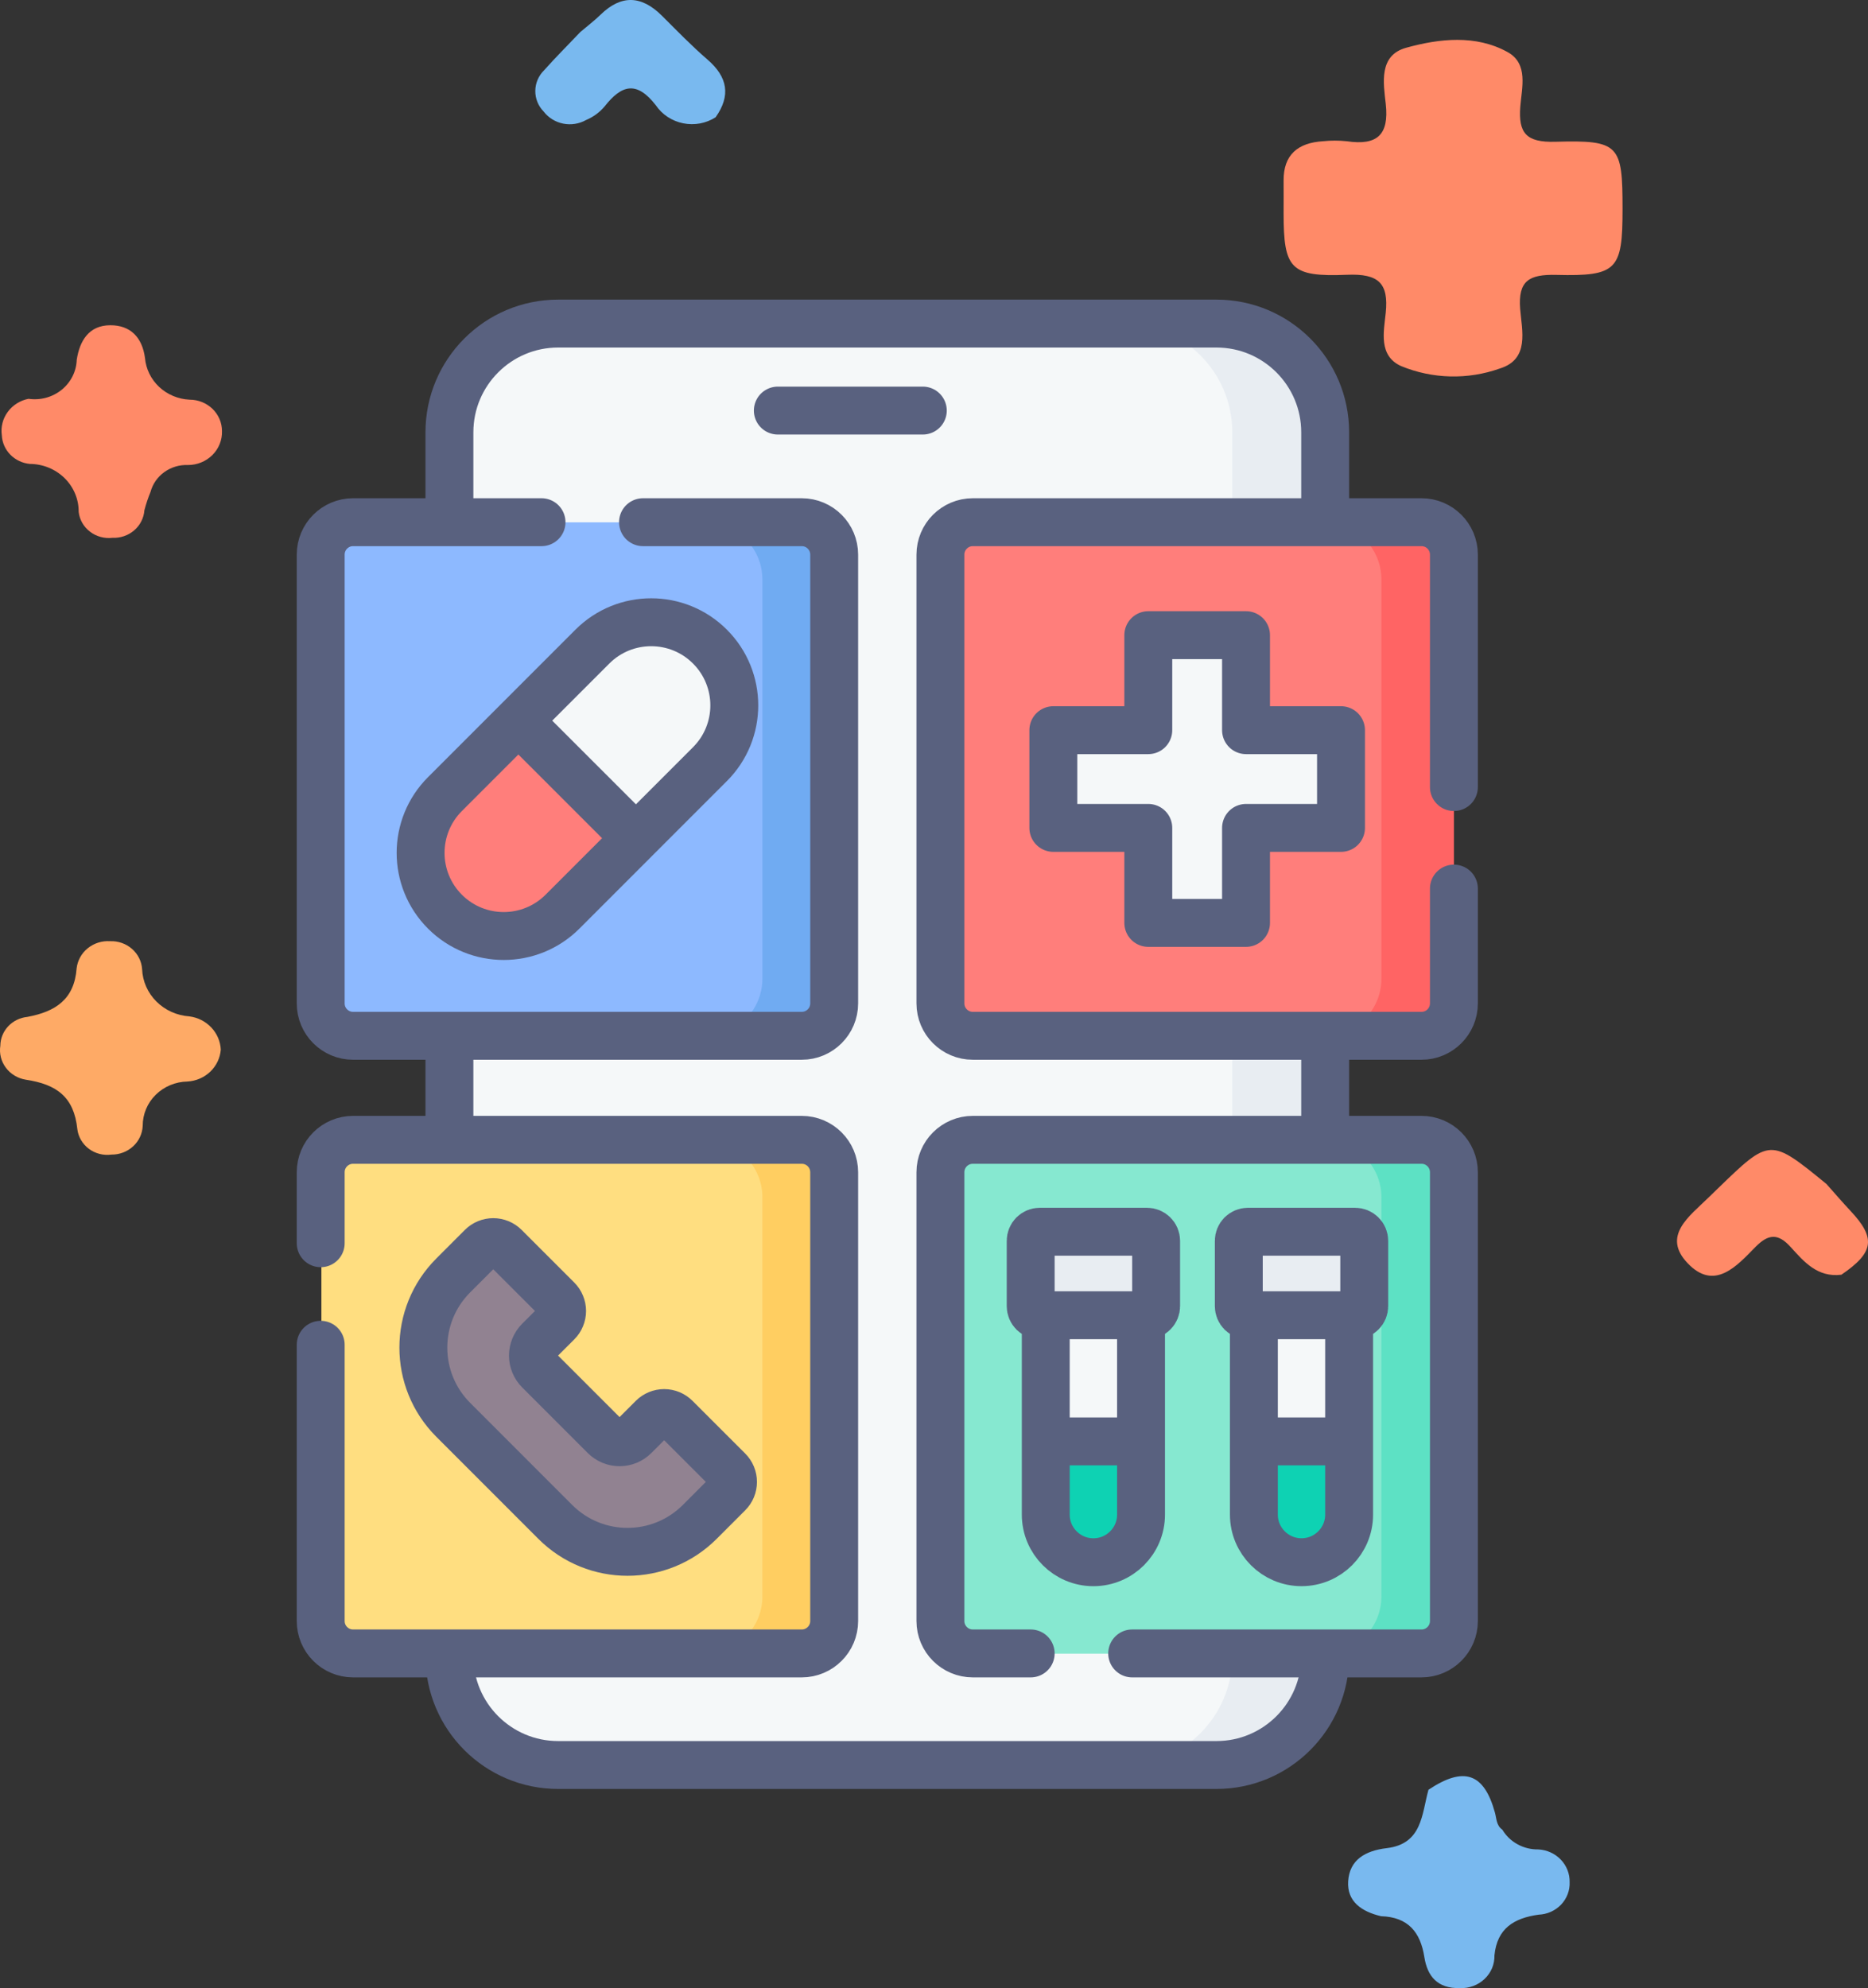 <svg width="78" height="83" viewBox="0 0 78 83" fill="none" xmlns="http://www.w3.org/2000/svg">
<rect x="0" y="0" width="78" height="83" fill="#333333" stroke="none"/>
<path d="M57.666 79.995C56.867 79.806 56.238 79.389 56.294 78.534C56.353 77.642 57.002 77.261 57.903 77.154C59.392 76.978 59.365 75.731 59.647 74.716C61.126 73.73 61.969 74.016 62.423 75.673C62.493 75.927 62.479 76.207 62.732 76.383C62.883 76.638 63.103 76.849 63.367 76.993C63.631 77.138 63.93 77.212 64.234 77.207C64.592 77.225 64.929 77.378 65.173 77.633C65.417 77.888 65.549 78.224 65.541 78.572C65.548 78.743 65.52 78.915 65.459 79.076C65.398 79.237 65.304 79.385 65.184 79.512C65.063 79.638 64.918 79.74 64.757 79.812C64.596 79.884 64.421 79.924 64.244 79.931C63.212 80.076 62.515 80.505 62.402 81.626C62.407 81.809 62.373 81.992 62.303 82.162C62.232 82.331 62.126 82.485 61.99 82.614C61.855 82.742 61.695 82.842 61.518 82.908C61.341 82.974 61.152 83.004 60.963 82.996C60.017 83.02 59.599 82.497 59.474 81.696C59.312 80.667 58.802 80.03 57.666 79.995Z" fill="#79B9EF"/>
<path d="M76.889 53.215C75.891 53.339 75.331 52.677 74.775 52.064C74.24 51.471 73.836 51.509 73.288 52.069C72.514 52.86 71.585 53.906 70.471 52.737C69.38 51.595 70.538 50.78 71.326 50.007C71.459 49.878 71.593 49.749 71.726 49.62C73.909 47.504 73.909 47.504 76.266 49.428C76.596 49.798 76.919 50.176 77.259 50.539C78.339 51.687 78.258 52.282 76.889 53.215Z" fill="#FF8A68"/>
<path d="M9.219 43.817C9.193 44.164 9.038 44.491 8.782 44.737C8.526 44.982 8.187 45.129 7.828 45.15C7.328 45.159 6.851 45.358 6.501 45.704C6.151 46.05 5.957 46.516 5.959 47.001C5.945 47.325 5.802 47.632 5.559 47.855C5.316 48.079 4.992 48.203 4.657 48.2C4.491 48.223 4.321 48.213 4.159 48.172C3.996 48.13 3.844 48.058 3.711 47.959C3.578 47.859 3.467 47.735 3.384 47.594C3.301 47.452 3.248 47.296 3.229 47.135C3.089 45.796 2.37 45.267 1.075 45.073C0.742 45.019 0.444 44.84 0.246 44.575C0.047 44.311 -0.036 43.981 0.014 43.657C0.016 43.357 0.132 43.069 0.34 42.846C0.548 42.624 0.834 42.483 1.142 42.452C2.316 42.233 3.104 41.722 3.2 40.422C3.238 40.097 3.403 39.797 3.663 39.587C3.923 39.376 4.256 39.27 4.594 39.292C4.931 39.278 5.26 39.393 5.51 39.611C5.761 39.83 5.913 40.135 5.934 40.46C5.954 40.966 6.167 41.447 6.531 41.81C6.894 42.173 7.384 42.394 7.906 42.43C8.258 42.475 8.582 42.639 8.822 42.893C9.062 43.146 9.202 43.473 9.219 43.817Z" fill="#FEAA66"/>
<path d="M24.234 1.335C24.516 1.095 24.813 0.87 25.077 0.613C25.953 -0.239 26.796 -0.183 27.641 0.658C28.264 1.279 28.878 1.914 29.544 2.489C30.388 3.217 30.519 3.997 29.881 4.896C29.684 5.022 29.462 5.11 29.23 5.153C28.997 5.196 28.758 5.194 28.526 5.147C28.294 5.101 28.074 5.01 27.878 4.881C27.682 4.752 27.515 4.587 27.385 4.395C26.585 3.365 25.957 3.537 25.246 4.443C25.038 4.69 24.773 4.884 24.471 5.011C24.183 5.172 23.844 5.226 23.518 5.161C23.192 5.096 22.902 4.917 22.703 4.659C22.474 4.425 22.348 4.114 22.352 3.791C22.355 3.469 22.488 3.16 22.722 2.931C23.207 2.385 23.729 1.868 24.234 1.335Z" fill="#79B9EF"/>
<path d="M1.188 16.649C1.433 16.684 1.684 16.669 1.922 16.605C2.161 16.54 2.383 16.427 2.574 16.273C2.764 16.119 2.919 15.928 3.027 15.712C3.136 15.497 3.196 15.261 3.204 15.021C3.326 14.224 3.715 13.581 4.602 13.578C5.444 13.575 5.937 14.077 6.054 14.944C6.094 15.403 6.304 15.833 6.647 16.154C6.99 16.474 7.441 16.663 7.917 16.685C8.095 16.685 8.271 16.719 8.435 16.785C8.599 16.851 8.748 16.948 8.874 17.069C9 17.191 9.099 17.336 9.167 17.495C9.235 17.654 9.269 17.824 9.269 17.996C9.275 18.18 9.243 18.363 9.174 18.535C9.106 18.706 9.002 18.863 8.87 18.995C8.738 19.127 8.579 19.232 8.404 19.304C8.229 19.376 8.041 19.413 7.851 19.413C7.497 19.398 7.149 19.502 6.864 19.706C6.579 19.91 6.375 20.202 6.286 20.534C6.183 20.785 6.097 21.042 6.029 21.304C6.005 21.626 5.852 21.926 5.603 22.141C5.353 22.355 5.027 22.467 4.694 22.452C4.528 22.471 4.36 22.459 4.199 22.414C4.038 22.37 3.888 22.296 3.757 22.195C3.626 22.095 3.516 21.97 3.435 21.828C3.354 21.687 3.303 21.531 3.285 21.37C3.287 21.109 3.237 20.849 3.135 20.607C3.034 20.365 2.884 20.144 2.695 19.958C2.505 19.772 2.279 19.624 2.03 19.522C1.781 19.421 1.514 19.368 1.244 19.367C0.934 19.337 0.645 19.2 0.43 18.98C0.216 18.761 0.09 18.474 0.076 18.173C0.027 17.829 0.114 17.481 0.321 17.198C0.527 16.915 0.837 16.719 1.188 16.649Z" fill="#FF8A68"/>
<path d="M67.751 8.73C67.751 11.261 67.528 11.539 64.991 11.476C63.843 11.447 63.385 11.721 63.476 12.899C63.546 13.797 63.882 14.996 62.626 15.384C61.287 15.861 59.81 15.823 58.498 15.28C57.553 14.846 57.782 13.845 57.862 13.065C57.991 11.82 57.563 11.417 56.249 11.471C53.88 11.568 53.599 11.218 53.598 8.901C53.598 8.446 53.602 7.99 53.598 7.535C53.592 6.464 54.19 5.96 55.245 5.896C55.574 5.862 55.904 5.862 56.232 5.896C57.512 6.087 58.005 5.622 57.864 4.344C57.767 3.471 57.558 2.312 58.72 1.992C60.101 1.611 61.621 1.438 62.952 2.175C63.831 2.663 63.542 3.664 63.482 4.445C63.396 5.551 63.722 5.953 64.941 5.918C67.619 5.843 67.751 6.039 67.751 8.73Z" fill="#FF8A68"/>
<path d="M18.768 18.048C18.768 15.541 20.8 13.508 23.308 13.508H50.794C53.302 13.508 55.335 15.541 55.335 18.048V69.142C55.335 71.65 53.302 73.683 50.794 73.683H23.308C20.8 73.683 18.768 71.65 18.768 69.142V18.048Z" fill="#F5F8F9"/>
<path d="M55.331 18.048V69.142C55.331 71.65 53.298 73.683 50.79 73.683H46.916C49.423 73.683 51.456 71.65 51.456 69.142V18.048C51.456 15.541 49.423 13.508 46.916 13.508H50.79C53.298 13.508 55.331 15.541 55.331 18.048Z" fill="#E8EDF2"/>
<path d="M33.02 43.064L30.146 43.246H14.773C14.026 43.246 13.42 42.64 13.42 41.892V23.158C13.42 22.411 14.026 21.805 14.773 21.805H30.146L33.139 22.101C33.887 22.101 34.493 22.707 34.493 23.455L34.373 41.71C34.373 42.458 33.767 43.064 33.02 43.064Z" fill="#8DB9FF"/>
<path d="M34.862 23.158V41.892C34.862 42.639 34.257 43.245 33.508 43.245H29.441C30.764 43.245 31.835 42.175 31.835 40.852V24.197C31.835 22.876 30.764 21.805 29.441 21.805H33.508C34.257 21.805 34.862 22.41 34.862 23.158Z" fill="#70ABF2"/>
<path d="M33.02 68.853L30.146 69.035H14.773C14.026 69.035 13.42 68.429 13.42 67.681V48.947C13.42 48.2 14.026 47.594 14.773 47.594H30.146L33.139 47.891C33.887 47.891 34.493 48.496 34.493 49.244L34.373 67.499C34.373 68.247 33.767 68.853 33.02 68.853Z" fill="#FFDE80"/>
<path d="M34.862 48.947V67.681C34.862 68.429 34.257 69.034 33.508 69.034H29.441C30.764 69.034 31.835 67.964 31.835 66.641V49.986C31.835 48.665 30.764 47.594 29.441 47.594H33.508C34.257 47.594 34.862 48.199 34.862 48.947Z" fill="#FFCE61"/>
<path d="M58.867 68.853L55.994 69.035H40.621C39.874 69.035 39.268 68.429 39.268 67.681V48.947C39.268 48.2 39.873 47.594 40.621 47.594H55.994L58.987 47.891C59.734 47.891 60.34 48.496 60.34 49.244L60.221 67.499C60.221 68.247 59.615 68.853 58.867 68.853Z" fill="#86E8D0"/>
<path d="M60.71 48.947V67.681C60.71 68.429 60.104 69.034 59.356 69.034H55.289C56.611 69.034 57.683 67.964 57.683 66.641V49.986C57.683 48.665 56.611 47.594 55.289 47.594H59.356C60.104 47.594 60.71 48.199 60.71 48.947Z" fill="#5DE1C4"/>
<path d="M58.867 43.064L55.994 43.246H40.621C39.874 43.246 39.268 42.64 39.268 41.892V23.158C39.268 22.411 39.873 21.805 40.621 21.805H55.994L58.987 22.101C59.734 22.101 60.34 22.707 60.34 23.455L60.221 41.71C60.221 42.458 59.615 43.064 58.867 43.064Z" fill="#FF7E7B"/>
<path d="M60.71 23.158V41.892C60.71 42.639 60.104 43.245 59.356 43.245H55.289C56.611 43.245 57.683 42.175 57.683 40.852V24.197C57.683 22.876 56.611 21.805 55.289 21.805H59.356C60.104 21.805 60.71 22.41 60.71 23.158Z" fill="#FF6464"/>
<path d="M44.346 30.482H47.585C47.681 30.482 47.774 30.443 47.842 30.375C47.91 30.307 47.948 30.215 47.948 30.118V26.879C47.948 26.782 47.986 26.69 48.055 26.622C48.123 26.554 48.215 26.516 48.311 26.516H51.666C51.762 26.516 51.854 26.554 51.922 26.622C51.991 26.69 52.029 26.782 52.029 26.879V30.118C52.029 30.215 52.067 30.307 52.135 30.375C52.203 30.443 52.296 30.482 52.392 30.482H55.632C55.728 30.482 55.82 30.52 55.888 30.588C55.956 30.656 55.995 30.748 55.995 30.845V34.199C55.995 34.295 55.956 34.388 55.888 34.456C55.82 34.524 55.728 34.562 55.632 34.562H52.392C52.296 34.562 52.203 34.601 52.135 34.669C52.067 34.737 52.029 34.829 52.029 34.926V38.165C52.029 38.261 51.991 38.354 51.922 38.422C51.854 38.49 51.762 38.528 51.666 38.528H48.311C48.215 38.528 48.123 38.49 48.055 38.422C47.986 38.354 47.948 38.261 47.948 38.165V34.926C47.948 34.829 47.91 34.737 47.842 34.669C47.774 34.601 47.681 34.562 47.585 34.562H44.346C44.249 34.562 44.157 34.524 44.089 34.456C44.02 34.388 43.982 34.295 43.982 34.199V30.845C43.982 30.748 44.02 30.656 44.089 30.588C44.157 30.52 44.249 30.482 44.346 30.482ZM47.645 54.719V60.17L45.72 61.068L43.666 60.17V54.719H47.645Z" fill="#F5F8F9"/>
<path d="M47.645 60.164V63.219C47.645 64.317 46.753 65.208 45.655 65.208C44.557 65.208 43.666 64.317 43.666 63.219V60.164H47.645Z" fill="#0ED2B3"/>
<path d="M47.895 54.901H43.417C43.316 54.901 43.219 54.861 43.148 54.789C43.077 54.718 43.037 54.622 43.037 54.521V51.794C43.037 51.693 43.077 51.596 43.148 51.525C43.219 51.454 43.316 51.414 43.417 51.414H47.895C47.996 51.414 48.092 51.454 48.163 51.525C48.235 51.596 48.275 51.693 48.275 51.794V54.521C48.275 54.622 48.234 54.718 48.163 54.789C48.092 54.861 47.996 54.901 47.895 54.901Z" fill="#E8EDF2"/>
<path d="M23.187 63.526L18.924 59.263C17.26 57.598 17.26 54.899 18.924 53.234L20.117 52.042C20.18 51.979 20.254 51.929 20.336 51.895C20.418 51.861 20.506 51.844 20.595 51.844C20.684 51.844 20.772 51.861 20.854 51.895C20.936 51.929 21.011 51.979 21.074 52.042L23.272 54.24C23.334 54.303 23.384 54.377 23.418 54.459C23.452 54.541 23.47 54.63 23.47 54.718C23.47 54.807 23.452 54.895 23.418 54.977C23.384 55.059 23.334 55.134 23.272 55.197L22.509 55.959C22.427 56.041 22.363 56.138 22.319 56.244C22.274 56.351 22.252 56.465 22.252 56.581C22.252 56.696 22.274 56.81 22.319 56.917C22.363 57.024 22.427 57.121 22.509 57.202L25.248 59.941C25.329 60.023 25.426 60.087 25.533 60.131C25.64 60.176 25.754 60.198 25.869 60.198C25.985 60.198 26.099 60.176 26.206 60.131C26.312 60.087 26.409 60.023 26.491 59.941L27.253 59.178C27.316 59.116 27.39 59.066 27.473 59.032C27.555 58.998 27.643 58.98 27.732 58.98C27.82 58.98 27.908 58.998 27.991 59.032C28.073 59.066 28.147 59.116 28.21 59.178L30.408 61.376C30.471 61.439 30.521 61.514 30.555 61.596C30.589 61.678 30.606 61.766 30.606 61.855C30.606 61.944 30.589 62.032 30.555 62.114C30.521 62.196 30.471 62.27 30.408 62.333L29.216 63.526C27.551 65.19 24.852 65.19 23.187 63.526Z" fill="#918291"/>
<path d="M30.608 29.473C30.608 30.355 30.272 31.235 29.6 31.907L26.534 34.973L23.235 33.789L21.668 30.105L24.732 27.039C26.076 25.695 28.256 25.695 29.6 27.039C30.272 27.712 30.608 28.592 30.608 29.473Z" fill="#F5F8F9"/>
<path d="M26.532 34.962L23.492 38.003C22.148 39.348 19.969 39.348 18.625 38.003C17.279 36.659 17.279 34.48 18.625 33.136L21.666 30.094L26.532 34.962Z" fill="#FF7E7B"/>
<path d="M56.334 54.719V60.17L54.409 61.068L52.355 60.17V54.719H56.334Z" fill="#F5F8F9"/>
<path d="M56.334 60.164V63.219C56.334 64.317 55.443 65.208 54.345 65.208C53.247 65.208 52.355 64.317 52.355 63.219V60.164H56.334Z" fill="#0ED2B3"/>
<path d="M56.584 54.901H52.106C52.006 54.901 51.909 54.861 51.838 54.789C51.767 54.718 51.727 54.622 51.727 54.521V51.794C51.727 51.693 51.767 51.596 51.838 51.525C51.909 51.454 52.006 51.414 52.106 51.414H56.584C56.685 51.414 56.782 51.454 56.853 51.525C56.924 51.596 56.964 51.693 56.964 51.794V54.521C56.964 54.622 56.924 54.718 56.853 54.789C56.782 54.861 56.685 54.901 56.584 54.901Z" fill="#E8EDF2"/>
<path d="M18.766 47.375V43.416M55.334 69.142C55.334 71.65 53.301 73.683 50.793 73.683H23.307C20.799 73.683 18.766 71.65 18.766 69.142M55.334 43.595V47.375M18.766 21.489V18.048C18.766 15.541 20.799 13.508 23.307 13.508H50.793C53.301 13.508 55.334 15.541 55.334 18.048V21.489M32.479 17.14H38.533M26.849 21.8H33.478C34.225 21.8 34.832 22.406 34.832 23.154V41.888C34.832 42.635 34.225 43.241 33.478 43.241H14.744C13.996 43.241 13.391 42.635 13.391 41.888V23.154C13.391 22.406 13.996 21.8 14.744 21.8H22.612M60.709 37.095V41.888C60.709 42.635 60.104 43.241 59.355 43.241H40.621C39.874 43.241 39.268 42.635 39.268 41.888V23.154C39.268 22.406 39.874 21.8 40.621 21.8H59.355C60.104 21.8 60.709 22.406 60.709 23.154V32.857" stroke="#59617F" stroke-width="2" stroke-miterlimit="10" stroke-linecap="round" stroke-linejoin="round"/>
<path d="M13.391 56.139V67.672C13.391 68.419 13.996 69.025 14.744 69.025H33.478C34.225 69.025 34.832 68.419 34.832 67.672V48.937C34.832 48.189 34.225 47.584 33.478 47.584H14.744C13.996 47.584 13.391 48.189 13.391 48.937V51.901M47.275 69.025H59.355C60.104 69.025 60.709 68.419 60.709 67.672V48.937C60.709 48.189 60.104 47.584 59.355 47.584H40.621C39.874 47.584 39.268 48.189 39.268 48.937V67.672C39.268 68.419 39.874 69.025 40.621 69.025H43.037M43.983 30.482H47.948V26.516H52.029V30.482H55.995V34.562H52.029V38.528H47.948V34.562H43.983V30.482Z" stroke="#59617F" stroke-width="2" stroke-miterlimit="10" stroke-linecap="round" stroke-linejoin="round"/>
<path d="M47.645 55.139V63.229C47.645 64.327 46.754 65.218 45.656 65.218C44.558 65.218 43.667 64.327 43.667 63.229V55.085M56.334 55.085V63.229C56.334 64.327 55.444 65.217 54.346 65.217C53.248 65.217 52.357 64.327 52.357 63.229V55.138M21.903 30.342L26.296 34.734M44.151 60.173H46.944M52.8 60.173H55.705M23.188 63.536L18.926 59.273C17.261 57.608 17.261 54.909 18.926 53.245L20.118 52.052C20.181 51.989 20.255 51.939 20.337 51.905C20.42 51.871 20.508 51.854 20.596 51.854C20.685 51.854 20.773 51.871 20.855 51.905C20.938 51.939 21.012 51.989 21.075 52.052L23.273 54.25C23.336 54.313 23.386 54.388 23.419 54.47C23.453 54.552 23.471 54.64 23.471 54.728C23.471 54.817 23.453 54.905 23.419 54.987C23.386 55.07 23.336 55.144 23.273 55.207L22.51 55.969C22.429 56.051 22.364 56.148 22.32 56.255C22.276 56.361 22.253 56.475 22.253 56.591C22.253 56.706 22.276 56.821 22.32 56.927C22.364 57.034 22.429 57.131 22.51 57.212L25.249 59.951C25.331 60.033 25.427 60.097 25.534 60.142C25.641 60.186 25.755 60.209 25.87 60.209C25.986 60.209 26.1 60.186 26.207 60.142C26.313 60.097 26.41 60.033 26.492 59.951L27.254 59.189C27.317 59.126 27.392 59.076 27.474 59.042C27.556 59.008 27.644 58.99 27.733 58.99C27.822 58.99 27.91 59.008 27.992 59.042C28.074 59.076 28.148 59.126 28.211 59.189L30.409 61.386C30.472 61.449 30.522 61.524 30.556 61.606C30.59 61.688 30.607 61.776 30.607 61.865C30.607 61.954 30.59 62.042 30.556 62.124C30.522 62.206 30.472 62.281 30.409 62.343L29.217 63.536C27.552 65.2 24.853 65.2 23.188 63.536ZM47.895 54.907H43.417C43.316 54.907 43.22 54.867 43.148 54.796C43.077 54.725 43.037 54.628 43.037 54.527V51.8C43.037 51.7 43.077 51.603 43.148 51.532C43.22 51.461 43.316 51.421 43.417 51.421H47.895C47.996 51.421 48.092 51.461 48.163 51.532C48.235 51.603 48.275 51.7 48.275 51.8V54.527C48.275 54.628 48.235 54.725 48.163 54.796C48.092 54.867 47.996 54.907 47.895 54.907ZM56.585 54.907H52.107C52.006 54.907 51.91 54.867 51.838 54.796C51.767 54.725 51.727 54.628 51.727 54.527V51.8C51.727 51.7 51.767 51.603 51.838 51.532C51.91 51.461 52.006 51.421 52.107 51.421H56.585C56.686 51.421 56.782 51.461 56.853 51.532C56.925 51.603 56.965 51.7 56.965 51.8V54.527C56.965 54.628 56.925 54.725 56.853 54.796C56.782 54.867 56.686 54.907 56.585 54.907ZM18.579 38.059C17.224 36.703 17.224 34.506 18.579 33.151L24.736 26.993C26.092 25.638 28.289 25.638 29.644 26.993C31 28.348 31 30.546 29.644 31.901L23.487 38.059C22.132 39.414 19.934 39.414 18.579 38.059Z" stroke="#59617F" stroke-width="2" stroke-miterlimit="10" stroke-linecap="round" stroke-linejoin="round"/>
</svg>
